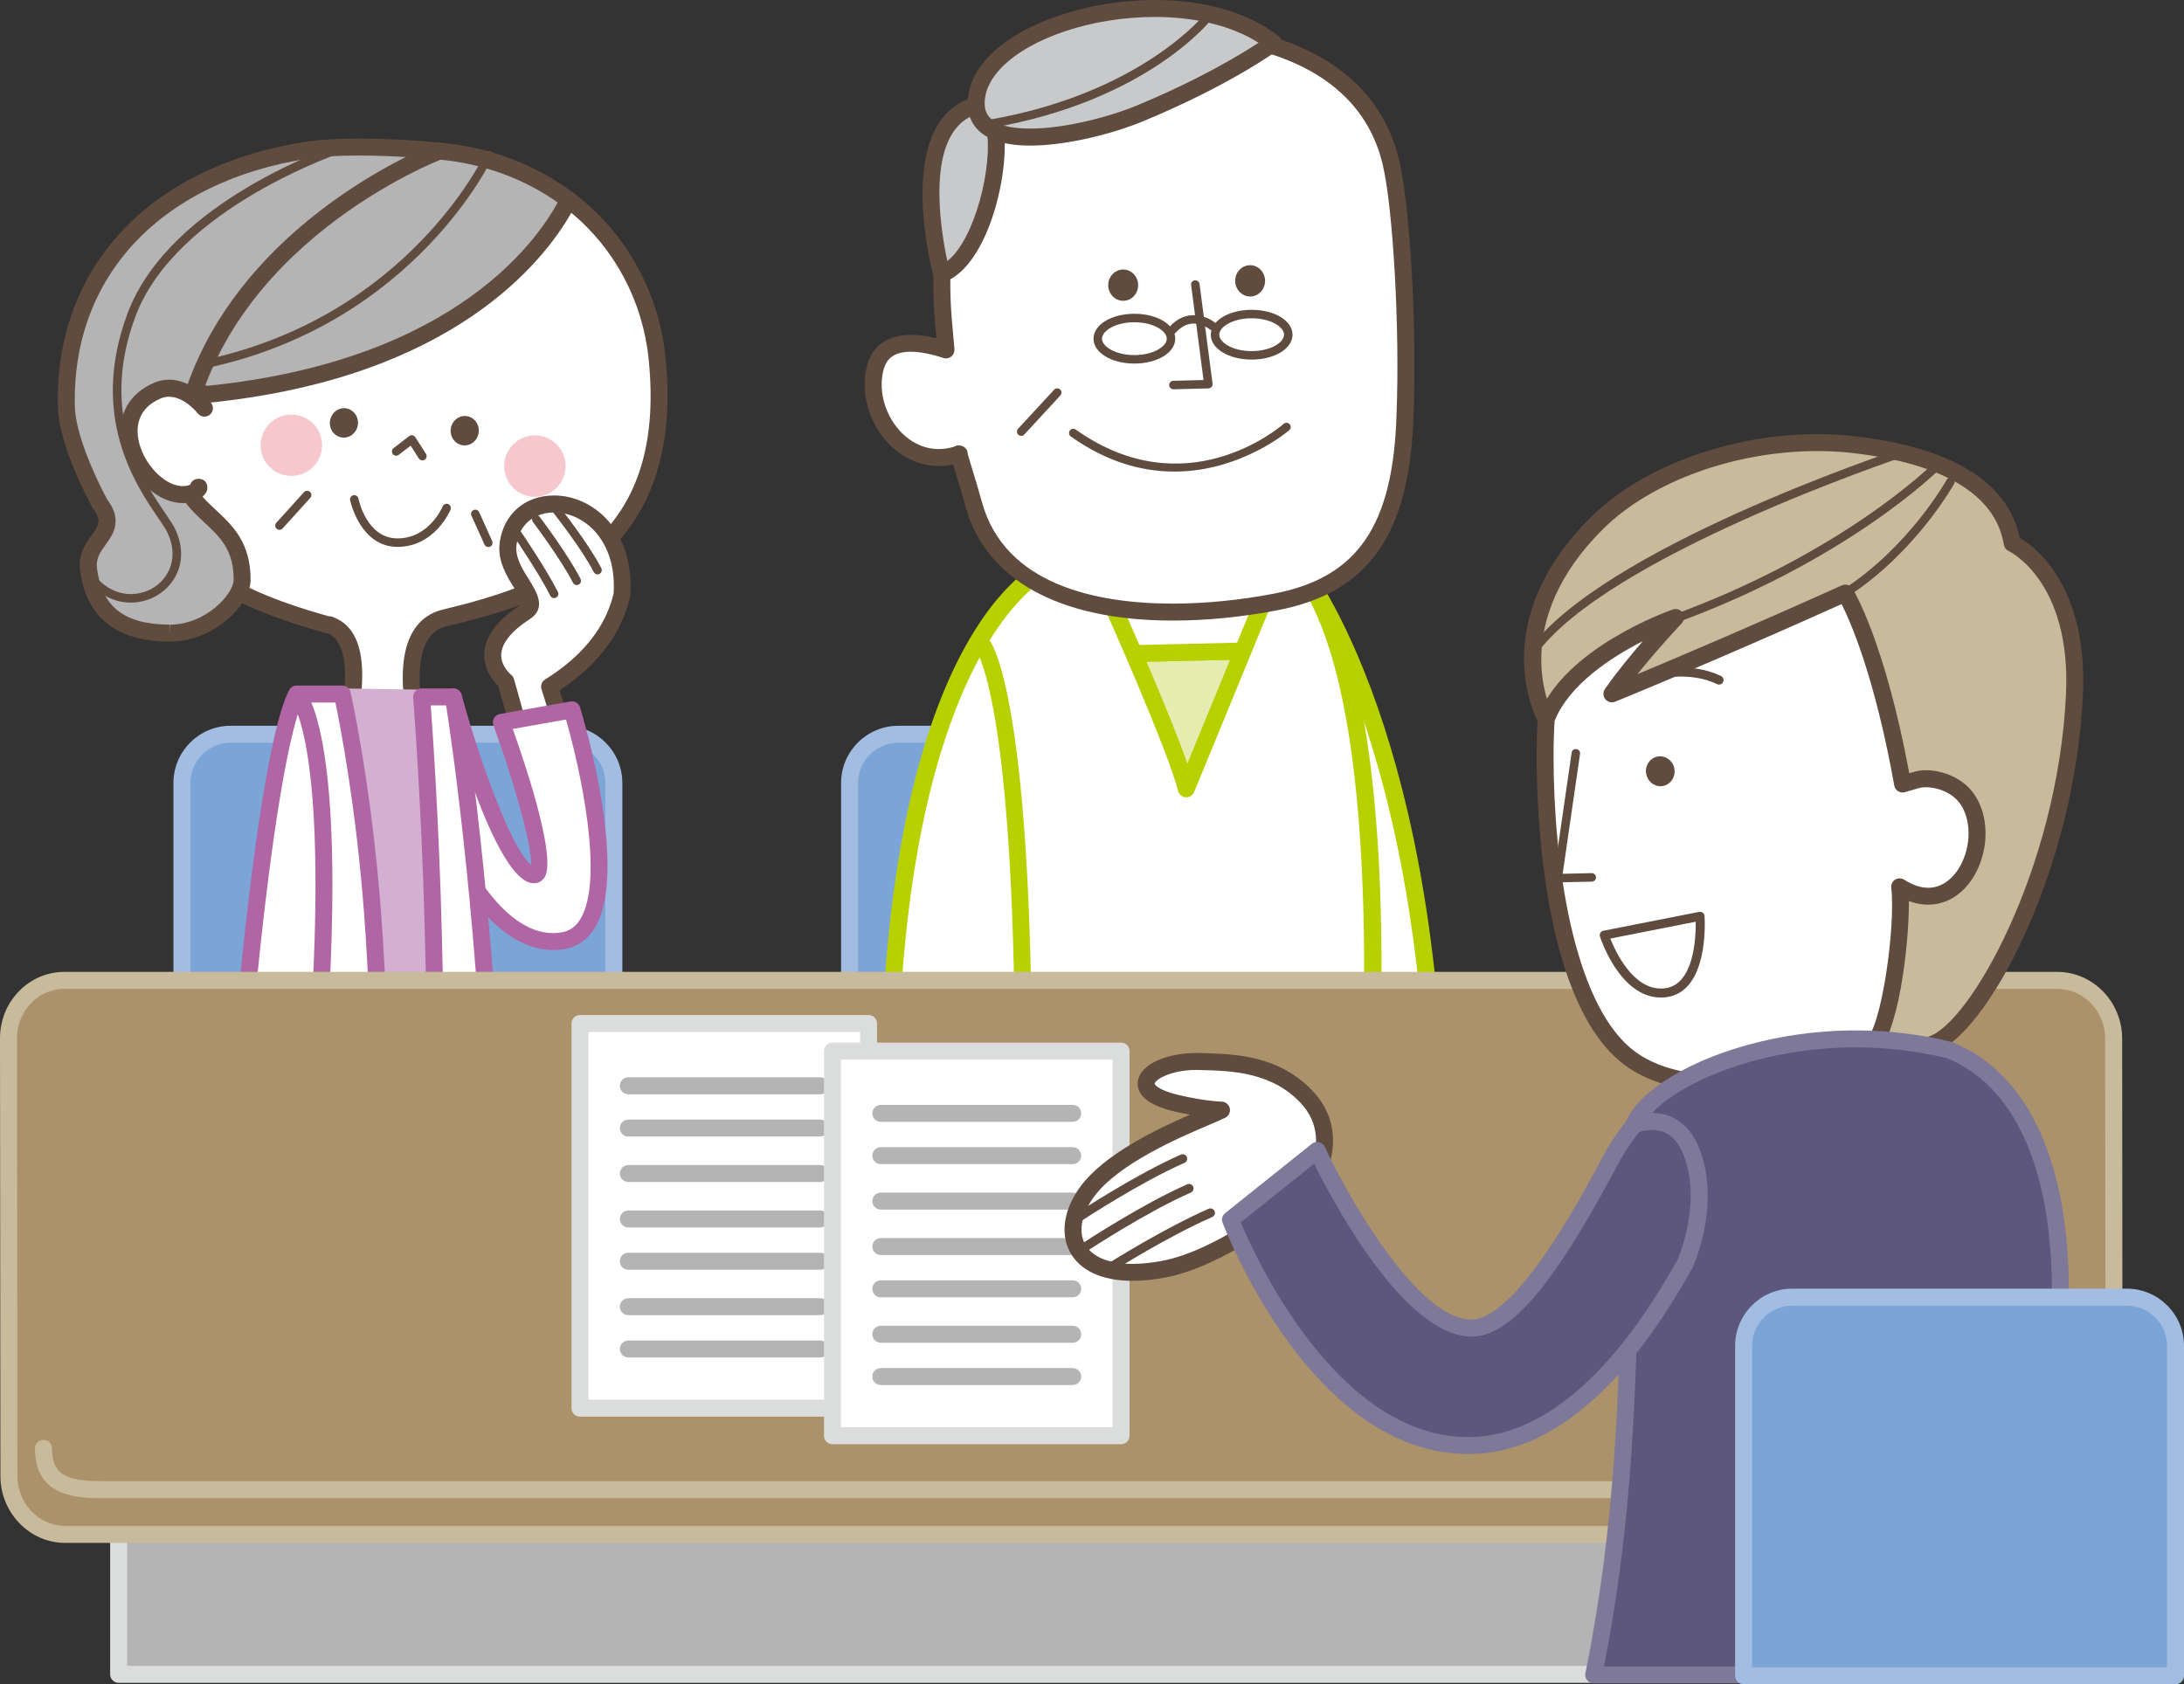 <?xml version="1.0" encoding="utf-8"?>
<!-- Generator: Adobe Illustrator 16.0.0, SVG Export Plug-In . SVG Version: 6.00 Build 0)  -->
<!DOCTYPE svg PUBLIC "-//W3C//DTD SVG 1.1//EN" "http://www.w3.org/Graphics/SVG/1.1/DTD/svg11.dtd">
<svg version="1.1" id="レイヤー_1" xmlns="http://www.w3.org/2000/svg" xmlns:xlink="http://www.w3.org/1999/xlink" x="0px"
	 y="0px" width="235.958px" height="182px" viewBox="0 0 235.958 182" style="enable-background:new 0 0 235.958 182;"
	 xml:space="preserve">
<rect x="0" y="0" width="235.958" height="182" fill="#333333" stroke="none"/>
<style type="text/css">
<![CDATA[
	.st0{fill:#7CA5D7;}
	.st1{fill:#AC926A;}
	.st2{fill:#7F7999;}
	.st3{fill:#E4ECAF;}
	.st4{fill:#B066A5;}
	.st5{fill:#B4B4B5;}
	.st6{fill:#B7D100;}
	.st7{fill:#F6C7CC;}
	.st8{fill:#5D577D;}
	.st9{fill:#C8BB9B;}
	.st10{fill:#C8C9CA;}
	.st11{fill:#604C3F;}
	.st12{fill:#FFFFFF;}
	.st13{fill:#D3B0D2;}
	.st14{fill:#A3BDE2;}
	.st15{fill:#DBDCDC;}
]]>
</style>
<g>
	<g>
		<g>
			<g>
				<g>
					<path class="st0" d="M66.318,112.157H19.655V84.61c0-2.909,2.355-5.269,5.269-5.269H61.05c2.91,0,5.269,2.359,5.269,5.269
						V112.157z"/>
					<path class="st14" d="M66.318,113.074H19.655c-0.507,0-0.918-0.41-0.918-0.917V84.61c0-3.411,2.773-6.185,6.187-6.185H61.05
						c3.413,0,6.187,2.773,6.187,6.185v27.547C67.236,112.664,66.825,113.074,66.318,113.074z M20.571,111.241h44.831V84.61
						c0-2.399-1.953-4.351-4.353-4.351H24.924c-2.399,0-4.353,1.951-4.353,4.351V111.241z"/>
				</g>
			</g>
		</g>
	</g>
	<g>
		<g>
			<g>
				<g>
					<g>
						<path class="st5" d="M47.462,16.324C24.403,19.514,15.44,36.04,20.646,43.199C31.94,48.68,61.897,29.67,61.435,21.603
							C57.699,18.795,52.983,16.809,47.462,16.324z"/>
						<path class="st11" d="M25.562,45.092c-0.001,0-0.001,0-0.003,0c-2.066,0-3.854-0.359-5.314-1.067
							c-0.136-0.065-0.255-0.165-0.341-0.286c-2.002-2.755-2.147-6.701-0.393-10.824c2.986-7.013,11.862-15.289,27.825-17.496
							c0.066-0.01,0.138-0.01,0.206-0.006c5.318,0.467,10.312,2.354,14.444,5.457c0.214,0.161,0.35,0.41,0.364,0.68
							c0.112,1.975-1.18,4.402-3.841,7.221C51.235,36.477,35.597,45.092,25.562,45.092z M21.255,42.473
							c1.174,0.52,2.62,0.785,4.305,0.785c0.002,0,0.002,0,0.003,0c9.427,0.002,24.736-8.465,31.615-15.748
							c2.031-2.148,3.196-4.062,3.332-5.451c-3.756-2.713-8.247-4.374-13.023-4.811c-15.14,2.123-23.504,9.851-26.284,16.385
							C19.745,37.05,19.769,40.256,21.255,42.473z"/>
					</g>
					<g>
						<path class="st12" d="M48.05,66.768c10.899-2.628,25.128-7.008,22.936-28.139c-0.625-5.996-3.616-12.577-9.551-17.026
							c-0.217,0.18-7.209,17.808-39.008,21.009c-2.805-0.664-5.865,4.248-6.045,8.771c-0.42,10.642,13.981,14.69,19.092,16.156
							c0.04-0.004,0.094-0.049,0.13-0.027c4.981,1.944,1.358,12.778,0.954,17.101l10.445,0.252
							C46.226,83.227,41.042,68.457,48.05,66.768z"/>
						<path class="st11" d="M47.003,85.783c-0.007,0-0.015,0-0.023,0L36.536,85.53c-0.254-0.007-0.494-0.118-0.665-0.31
							c-0.168-0.188-0.251-0.439-0.227-0.693c0.094-1.002,0.339-2.275,0.627-3.75c0.842-4.354,2.109-10.887-0.802-12.322
							c-0.083,0-0.168-0.013-0.249-0.035c-5.609-1.607-20.202-5.791-19.755-17.072c0.178-4.491,3.029-9.715,6.44-9.715
							c0.19,0,0.382,0.019,0.568,0.052c27.138-2.774,35.963-16.218,38.024-20.278c0.127-0.252,0.19-0.378,0.352-0.51
							c0.326-0.273,0.796-0.281,1.136-0.029c5.562,4.173,9.176,10.614,9.91,17.666C74.27,61.391,57.354,65.469,48.266,67.66
							c-1.038,0.249-1.776,0.858-2.257,1.868c-2.083,4.349,1.292,13.825,1.822,14.944c0.136,0.289,0.113,0.625-0.061,0.892
							C47.602,85.627,47.312,85.783,47.003,85.783z M37.596,83.721l8.05,0.195c-1.153-3.227-3.336-10.911-1.293-15.18
							c0.724-1.516,1.898-2.479,3.481-2.861c11.828-2.852,24.276-7.533,22.238-27.151c-0.645-6.187-3.669-11.86-8.35-15.728
							c-2.952,5.191-12.737,17.863-39.204,20.526c-0.102,0.013-0.202,0.002-0.304-0.02c-1.873-0.435-4.745,3.59-4.915,7.915
							c-0.387,9.778,13.011,13.686,18.205,15.174c0.175-0.008,0.394,0.03,0.555,0.124c4.469,1.733,3.048,9.062,2.011,14.409
							C37.885,82.092,37.714,82.97,37.596,83.721z"/>
					</g>
				</g>
				<g>
					<g>
						<path class="st11" d="M38.217,45.791c-0.051,0.623-0.57,1.084-1.149,1.037c-0.593-0.053-1.025-0.597-0.971-1.225
							c0.057-0.617,0.57-1.087,1.16-1.034C37.843,44.617,38.271,45.17,38.217,45.791z"/>
						<path class="st11" d="M37.152,47.289c-0.014,0-0.109-0.004-0.122-0.006c-0.416-0.035-0.789-0.238-1.05-0.566
							c-0.256-0.323-0.378-0.732-0.339-1.153c0.072-0.817,0.743-1.456,1.525-1.456c0.014,0,0.116,0.003,0.129,0.005
							c0.388,0.032,0.746,0.219,1.006,0.524c0.273,0.326,0.41,0.761,0.373,1.195C38.605,46.647,37.937,47.289,37.152,47.289z
							 M37.213,45.025c-0.36,0-0.629,0.271-0.659,0.619c-0.016,0.186,0.034,0.363,0.145,0.502c0.104,0.131,0.249,0.21,0.408,0.225
							l0.046,0.461v-0.46c0.311,0,0.579-0.272,0.609-0.618c0.016-0.191-0.043-0.385-0.161-0.523
							c-0.101-0.121-0.236-0.193-0.383-0.205C37.216,45.025,37.214,45.025,37.213,45.025z"/>
					</g>
					<g>
						<path class="st11" d="M51.271,46.635c-0.057,0.619-0.574,1.079-1.162,1.035c-0.586-0.055-1.017-0.604-0.96-1.222
							c0.053-0.624,0.571-1.089,1.16-1.04C50.896,45.463,51.32,46.008,51.271,46.635z"/>
						<path class="st11" d="M50.185,48.133c-0.013,0-0.099-0.004-0.111-0.006c-0.844-0.079-1.46-0.851-1.383-1.721
							c0.071-0.818,0.744-1.459,1.531-1.459c0.014,0,0.113,0.004,0.125,0.006c0.832,0.074,1.45,0.846,1.381,1.717
							C51.651,47.506,50.989,48.133,50.185,48.133z M50.264,45.865c-0.36,0-0.628,0.271-0.658,0.622
							c-0.035,0.37,0.21,0.695,0.546,0.728l0.033,0.459v-0.457c0.321,0,0.599-0.274,0.629-0.622
							c0.029-0.376-0.209-0.699-0.546-0.729C50.266,45.865,50.264,45.865,50.264,45.865z"/>
					</g>
				</g>
				<path class="st11" d="M45.636,49.752c-0.149,0-0.3-0.074-0.386-0.213l-0.883-1.38l-1.284,0.989
					c-0.196,0.156-0.485,0.119-0.643-0.084c-0.153-0.201-0.116-0.486,0.085-0.645l1.677-1.292c0.103-0.079,0.233-0.112,0.358-0.089
					c0.128,0.023,0.238,0.098,0.31,0.205l1.152,1.801c0.137,0.215,0.073,0.496-0.139,0.637
					C45.806,49.729,45.719,49.752,45.636,49.752z"/>
				<path class="st7" d="M61.096,50.656c-0.157,1.821-1.771,3.174-3.591,3.018c-1.829-0.163-3.184-1.773-3.02-3.603
					c0.161-1.827,1.77-3.171,3.593-3.015C59.904,47.219,61.26,48.83,61.096,50.656z"/>
				<path class="st7" d="M34.785,48.402c-0.17,1.82-1.774,3.177-3.597,3.014c-1.829-0.16-3.177-1.762-3.023-3.592
					c0.168-1.822,1.774-3.175,3.601-3.013C33.599,44.967,34.942,46.577,34.785,48.402z"/>
				<g>
					<path class="st5" d="M19.601,47.879c3.522-22.475,27.861-31.555,27.861-31.555s-9.022-0.908-14.261-0.102
						C15.942,18.889,6.819,30.109,7.172,43.955c0.104,4.105,3.583,10.419,3.583,10.419c2.489,3.309-1.617,3.849-1.187,7.169
						c0.566,4.367,3.162,6.84,8.741,6.873c4.283,0.025,7.831-3.617,7.847-5.719C26.222,54.971,18.299,56.207,19.601,47.879z"/>
					<path class="st11" d="M18.354,69.332C18.353,69.332,18.354,69.332,18.354,69.332c-0.001,0-0.047,0-0.049,0
						c-5.744-0.033-8.989-2.615-9.647-7.672c-0.231-1.795,0.592-2.934,1.255-3.849c0.767-1.064,1.116-1.548,0.109-2.885
						c-0.215-0.374-3.656-6.671-3.768-10.948C5.871,28.912,16.142,17.93,33.062,15.316c1.485-0.229,3.394-0.346,5.671-0.346
						c4.398,0,8.779,0.438,8.821,0.443c0.424,0.041,0.763,0.371,0.819,0.793c0.053,0.424-0.19,0.828-0.59,0.978
						c-0.238,0.089-23.88,9.167-27.277,30.835c-0.607,3.895,0.975,5.371,2.812,7.082c1.776,1.654,3.789,3.531,3.755,7.603
						C27.053,65.32,23.137,69.332,18.354,69.332z M38.732,16.805c-2.184,0-3.999,0.109-5.392,0.325
						C17.407,19.59,7.73,29.859,8.089,43.93c0.099,3.832,3.436,9.941,3.471,10.003c1.748,2.31,0.645,3.837-0.164,4.95
						c-0.566,0.788-1.058,1.468-0.918,2.541c0.542,4.172,2.959,6.046,7.838,6.074l0.038,0.918v-0.918
						c3.957,0,6.874-3.375,6.885-4.809c0.03-3.264-1.455-4.646-3.173-6.246c-1.938-1.807-4.13-3.852-3.371-8.706
						c2.769-17.667,18.252-27.304,25.141-30.77C42.345,16.881,40.541,16.805,38.732,16.805z"/>
				</g>
			</g>
		</g>
		<path class="st11" d="M14.12,65.117c-1.641,0-3.392-0.73-4.759-2.58c-0.149-0.205-0.107-0.492,0.098-0.643
			c0.204-0.148,0.492-0.106,0.641,0.096c1.908,2.593,4.685,2.61,6.453,1.531c1.715-1.045,2.841-3.322,1.494-6.056
			c-0.175-0.352-0.513-0.848-0.941-1.475c-2.43-3.565-7.484-10.981-3.333-22.11C18.329,21.67,36.27,15.711,37.03,15.463
			c0.242-0.079,0.498,0.055,0.576,0.295c0.079,0.24-0.052,0.5-0.293,0.576c-0.183,0.062-18.279,6.074-22.682,17.866
			c-3.986,10.686,0.889,17.836,3.231,21.274c0.448,0.656,0.803,1.176,1.005,1.587c1.606,3.251,0.234,5.981-1.839,7.244
			C16.198,64.812,15.183,65.117,14.12,65.117z"/>
		<path class="st11" d="M22.182,39.792c-0.214,0-0.402-0.147-0.448-0.364c-0.053-0.247,0.105-0.49,0.353-0.541
			c22.067-4.686,30.245-22.139,30.327-22.314c0.105-0.229,0.383-0.332,0.606-0.229c0.231,0.106,0.334,0.377,0.229,0.607
			c-0.083,0.181-8.437,18.047-30.971,22.83C22.243,39.788,22.212,39.792,22.182,39.792z"/>
		<path class="st11" d="M30.194,57.252c-0.109,0-0.221-0.039-0.308-0.118c-0.188-0.169-0.203-0.459-0.033-0.647l2.992-3.305
			c0.174-0.187,0.461-0.201,0.648-0.033c0.188,0.172,0.203,0.461,0.033,0.65l-2.992,3.303
			C30.443,57.203,30.319,57.252,30.194,57.252z"/>
		<path class="st11" d="M52.761,59.113c-0.175,0-0.343-0.102-0.419-0.271l-1.408-3.12c-0.106-0.229-0.002-0.501,0.229-0.605
			c0.229-0.107,0.501-0.002,0.605,0.229l1.408,3.12c0.106,0.229,0.002,0.502-0.229,0.605C52.888,59.101,52.822,59.113,52.761,59.113
			z"/>
		<path class="st12" d="M22.086,44.109c0,0-2.369-3.109-5.169-1.859c-5.816,2.592-1.994,10.328,2.135,11.123
			c2,0.385,2.722-0.885,2.369-0.719L22.086,44.109z"/>
		<path class="st11" d="M19.773,54.361c-0.28,0-0.577-0.026-0.896-0.088c-2.776-0.535-5.434-3.708-5.804-6.932
			c-0.306-2.648,0.96-4.812,3.471-5.932c3.406-1.518,6.157,1.992,6.271,2.143c0.306,0.402,0.229,0.975-0.171,1.283
			c-0.404,0.304-0.975,0.231-1.285-0.17c-0.02-0.023-1.973-2.524-4.068-1.578c-2.249,1.002-2.544,2.753-2.396,4.043
			c0.278,2.412,2.341,4.959,4.329,5.342c0.704,0.136,1.117,0.002,1.326-0.105c0.075-0.232,0.243-0.43,0.479-0.541
			c0.365-0.173,0.864-0.096,1.139,0.194c0.271,0.292,0.307,0.825,0.116,1.175C21.994,53.717,21.124,54.361,19.773,54.361z"/>
		<g>
			<g>
				<path class="st12" d="M54.9,58.725c-0.485,3.416,3.932,6.049,1.864,7.387c-6.42,4.143-2.122,7.516-2.122,7.516
					s2.297,7.773,3.116,12.854c1.398-0.465,3.134-0.494,4.735-0.992c-1.112-5.146-3.118-11.29-3.118-11.29
					c6.022-3.743,7.278-7.854,7.797-9.786C67.979,53.287,55.905,51.631,54.9,58.725z"/>
				<path class="st11" d="M57.759,87.398c-0.166,0-0.33-0.046-0.475-0.133c-0.231-0.139-0.389-0.373-0.429-0.639
					c-0.721-4.462-2.624-11.133-3.021-12.494c-0.501-0.48-1.595-1.744-1.513-3.521c0.086-1.863,1.416-3.637,3.945-5.27
					c0.2-0.354-0.35-1.229-0.678-1.752c-0.837-1.336-1.88-2.996-1.596-4.994c0.435-3.07,2.74-5.055,5.872-5.055
					c2.1,0,4.172,0.936,5.689,2.566c1.329,1.428,2.846,4.039,2.535,8.369c-0.477,1.831-1.643,6.166-7.626,10.113
					c0.553,1.748,2.032,6.568,2.926,10.705c0.101,0.465-0.17,0.928-0.623,1.068c-0.865,0.271-1.734,0.408-2.574,0.541
					c-0.78,0.121-1.517,0.238-2.144,0.446C57.953,87.383,57.856,87.398,57.759,87.398z M59.865,55.375
					c-1.723,0-3.693,0.913-4.058,3.479c-0.188,1.334,0.62,2.623,1.335,3.762c0.817,1.306,1.938,3.09,0.12,4.267
					c-1.978,1.278-3.053,2.595-3.109,3.815c-0.06,1.296,1.044,2.199,1.055,2.209c0.151,0.118,0.259,0.279,0.313,0.461
					c0.089,0.3,2.049,6.956,2.971,11.973c0.468-0.1,0.946-0.176,1.414-0.25c0.498-0.077,1.004-0.156,1.5-0.266
					c-1.115-4.851-2.883-10.283-2.902-10.342c-0.131-0.4,0.028-0.838,0.389-1.062c5.896-3.666,6.984-7.719,7.396-9.246
					c0.236-3.5-0.996-5.656-2.075-6.818C63.04,56.098,61.456,55.375,59.865,55.375z"/>
			</g>
			<path class="st11" d="M59.867,64.631c-0.168,0-0.328-0.09-0.41-0.251c-1.283-2.53-3.908-6.372-3.934-6.409
				c-0.143-0.21-0.09-0.494,0.118-0.638c0.214-0.143,0.497-0.09,0.638,0.118c0.109,0.159,2.684,3.929,3.996,6.514
				c0.114,0.227,0.024,0.502-0.202,0.616C60.009,64.615,59.936,64.631,59.867,64.631z"/>
			<path class="st11" d="M62.311,63.222c-0.166,0-0.326-0.092-0.407-0.251c-1.277-2.518-4.302-6.535-4.333-6.576
				c-0.152-0.202-0.113-0.49,0.09-0.641c0.199-0.152,0.489-0.115,0.641,0.09c0.127,0.166,3.105,4.122,4.42,6.712
				c0.114,0.225,0.024,0.501-0.201,0.616C62.452,63.205,62.382,63.222,62.311,63.222z"/>
			<path class="st11" d="M64.557,62.07c-0.166,0-0.326-0.092-0.408-0.25c-1.281-2.517-4.312-6.341-4.34-6.38
				c-0.157-0.2-0.125-0.487,0.074-0.643c0.198-0.161,0.487-0.126,0.643,0.072c0.127,0.159,3.116,3.936,4.44,6.532
				c0.113,0.227,0.025,0.502-0.201,0.617C64.698,62.055,64.627,62.07,64.557,62.07z"/>
		</g>
		<g>
			<path class="st12" d="M48.982,75.311c0,0,5.086,18.432,8.556,19.203c2.808,0.623-3.363-16.457-3.363-16.457l7.62-1.352
				c0,0,7.218,23.549-0.968,24.95c-6.567,1.125-11.274-8.638-11.274-8.638L48.982,75.311z"/>
			<path class="st4" d="M59.771,102.662c-6.512,0-10.863-8.869-11.045-9.246c-0.056-0.115-0.085-0.24-0.091-0.367l-0.571-17.708
				c-0.015-0.466,0.321-0.867,0.778-0.937c0.463-0.074,0.898,0.215,1.024,0.662c2.225,8.064,5.599,16.945,7.505,18.368
				c0.138-1.999-1.893-9.069-4.061-15.067c-0.092-0.254-0.065-0.537,0.07-0.77c0.135-0.235,0.367-0.398,0.634-0.443l7.621-1.352
				c0.464-0.084,0.9,0.191,1.036,0.635c0.221,0.721,5.362,17.711,1.585,23.846c-0.782,1.271-1.884,2.038-3.274,2.276
				C60.571,102.63,60.169,102.662,59.771,102.662z M50.462,92.785c0.641,1.234,4.784,8.912,10.212,7.967
				c0.858-0.146,1.521-0.615,2.021-1.431c2.639-4.281-0.038-16.348-1.546-21.57l-5.746,1.019c1.728,4.884,4.739,14.182,3.402,16.085
				c-0.267,0.383-0.667,0.591-1.126,0.591c-0.065,0-0.275-0.022-0.341-0.037c-2.518-0.561-5.302-7.431-7.216-13.188L50.462,92.785z"
				/>
		</g>
		<g>
			<path class="st13" d="M51.474,107.346c-1.402-16.835-4.208-31.879-4.208-31.879l-15.2-0.233
				c3.041,8.729,2.338,41.681-1.338,54.749h20.746C51.474,129.982,52.092,114.753,51.474,107.346z"/>
			<path class="st13" d="M51.474,130.899H30.728c-0.286,0-0.557-0.134-0.731-0.364c-0.173-0.229-0.228-0.523-0.151-0.801
				c3.549-12.615,4.371-45.541,1.355-54.199c-0.099-0.283-0.053-0.596,0.122-0.839s0.448-0.374,0.758-0.38l15.2,0.233
				c0.435,0.007,0.807,0.319,0.886,0.749c0.028,0.149,2.832,15.281,4.222,31.971c0.616,7.379,0.028,22.125,0.004,22.75
				C52.37,130.512,51.966,130.899,51.474,130.899z M31.919,129.066h18.672c0.118-3.348,0.49-15.396-0.03-21.645
				c-1.209-14.51-3.49-27.83-4.062-31.052l-13.196-0.2C35.945,86.389,35.201,115.817,31.919,129.066z"/>
		</g>
		<g>
			<path class="st12" d="M40.874,129.982c0,0,0.622-14.842-0.625-31.363c-1.045-13.854-3.273-23.621-3.273-23.621h-4.91
				c0,0,0.15,20.851-0.856,33.752c-0.936,12.002-2.457,19.68-2.649,21.232H40.874z"/>
			<path class="st4" d="M40.874,130.899H28.56c-0.264,0-0.515-0.112-0.688-0.31s-0.255-0.46-0.221-0.72
				c0.038-0.314,0.129-0.866,0.257-1.651c0.532-3.225,1.639-9.938,2.39-19.541c0.99-12.713,0.854-33.465,0.853-33.672
				c-0.002-0.246,0.094-0.479,0.267-0.654c0.171-0.173,0.406-0.27,0.649-0.27h4.91c0.43,0,0.8,0.295,0.896,0.713
				c0.022,0.1,2.255,9.992,3.293,23.755c1.235,16.387,0.632,31.322,0.627,31.47C41.77,130.513,41.363,130.899,40.874,130.899z
				 M29.627,129.066h10.359c0.107-3.425,0.406-16.369-0.653-30.379c-0.869-11.525-2.576-20.285-3.097-22.771h-3.251
				C33,80.103,33.003,97.57,32.122,108.82c-0.754,9.682-1.87,16.447-2.404,19.697C29.686,128.717,29.655,128.899,29.627,129.066z"/>
		</g>
		<g>
			<path class="st12" d="M47.421,129.982c0,0-0.311-17.961-0.623-29.807c-0.365-13.887-1.248-24.865-1.248-24.865h3.433
				c0,0,3.739,22.173,4.675,54.672H47.421z"/>
			<path class="st4" d="M53.692,130.899c-0.009,0-0.022,0-0.035,0h-6.236c-0.499,0-0.907-0.401-0.916-0.9
				c-0.004-0.179-0.316-18.095-0.623-29.8c-0.36-13.703-1.236-24.707-1.245-24.816c-0.021-0.254,0.065-0.506,0.24-0.693
				c0.173-0.189,0.417-0.295,0.673-0.295h3.433c0.446,0,0.828,0.321,0.903,0.764c0.037,0.221,3.743,22.489,4.681,54.543
				c0.03,0.088,0.045,0.184,0.045,0.281C54.611,130.49,54.199,130.899,53.692,130.899z M48.321,129.066h4.392
				c-0.867-28.25-3.868-48.711-4.515-52.84h-1.66c0.223,3.011,0.878,12.545,1.177,23.927
				C47.984,110.358,48.255,125.274,48.321,129.066z"/>
		</g>
		<g>
			<path class="st12" d="M24.819,130.029h7.93c5.399-49.418-0.684-55.031-0.684-55.031S28.326,79.91,24.819,130.029z"/>
			<path class="st4" d="M32.749,130.947h-7.93c-0.254,0-0.498-0.105-0.669-0.293c-0.175-0.186-0.265-0.435-0.245-0.689
				c3.427-48.979,7.03-54.996,7.432-55.521c0.155-0.206,0.392-0.335,0.647-0.357c0.256-0.013,0.512,0.064,0.703,0.24
				c0.656,0.605,6.27,7.324,0.975,55.804C33.61,130.594,33.217,130.947,32.749,130.947z M25.803,129.113h6.125
				c3.889-36.099,1.595-48.189,0.246-51.935C30.999,80.988,28.356,93.084,25.803,129.113z"/>
		</g>
		<path class="st11" d="M42.951,59.094c-4.07,0-5.115-4.995-5.126-5.045c-0.05-0.246,0.111-0.488,0.36-0.54
			c0.254-0.044,0.489,0.113,0.538,0.36c0.037,0.176,0.911,4.309,4.228,4.309c3.383,0,4.819-3.32,4.878-3.461
			c0.097-0.233,0.369-0.341,0.601-0.246c0.232,0.1,0.344,0.365,0.245,0.601C48.607,55.234,46.951,59.094,42.951,59.094z"/>
	</g>
	<g>
		<g>
			<path class="st0" d="M138.453,112.157H91.788V84.61c0-2.909,2.358-5.269,5.271-5.269h36.128c2.906,0,5.266,2.359,5.266,5.269
				V112.157z"/>
			<path class="st14" d="M138.453,113.074H91.788c-0.507,0-0.917-0.41-0.917-0.917V84.61c0-3.411,2.774-6.185,6.188-6.185h36.128
				c3.408,0,6.184,2.773,6.184,6.185v27.547C139.371,112.664,138.96,113.074,138.453,113.074z M92.706,111.241h44.831V84.61
				c0-2.399-1.953-4.351-4.35-4.351H97.059c-2.401,0-4.353,1.951-4.353,4.351V111.241z"/>
		</g>
	</g>
	<g>
		<g>
			<path class="st12" d="M155.208,126.6c0-47.009-14.922-65.535-14.922-65.535l-2.92,65.535H155.208z"/>
			<path class="st6" d="M155.208,127.517h-17.842c-0.25,0-0.488-0.103-0.664-0.282c-0.172-0.182-0.264-0.426-0.252-0.677
				l2.92-65.536c0.016-0.381,0.268-0.709,0.631-0.83c0.361-0.116,0.762,0,1,0.297c0.617,0.766,15.123,19.318,15.123,66.111
				C156.125,127.107,155.716,127.517,155.208,127.517z M138.324,125.682h15.965c-0.152-36.588-9.49-55.638-13.211-61.784
				L138.324,125.682z"/>
		</g>
		<g>
			<g>
				<path class="st3" d="M128.167,85.238c-0.709-2.76-3.256-8.965-5.688-14.615l11.811-0.273L128.167,85.238z"/>
				<path class="st6" d="M128.167,86.156c-0.02,0-0.039,0-0.062-0.001c-0.395-0.026-0.727-0.306-0.824-0.688
					c-0.576-2.235-2.525-7.242-5.643-14.482c-0.121-0.278-0.094-0.6,0.07-0.857c0.164-0.256,0.445-0.413,0.75-0.42l11.811-0.273
					c0.33-0.004,0.602,0.143,0.775,0.396c0.176,0.256,0.211,0.583,0.094,0.869l-6.121,14.889
					C128.875,85.935,128.537,86.156,128.167,86.156z M123.857,71.508c2.061,4.82,3.539,8.516,4.426,11.042l4.627-11.251
					L123.857,71.508z"/>
			</g>
			<g>
				<path class="st12" d="M137.507,62.52l-3.217,7.83l-11.811,0.273c-1.537-3.564-3.02-6.909-3.971-9.022L137.507,62.52z"/>
				<path class="st6" d="M122.48,71.541c-0.365,0-0.695-0.217-0.842-0.555c-1.535-3.559-3.016-6.898-3.966-9.01
					c-0.131-0.289-0.103-0.629,0.077-0.892c0.181-0.263,0.447-0.444,0.804-0.399l18.998,0.918c0.297,0.015,0.57,0.172,0.73,0.423
					c0.158,0.253,0.186,0.567,0.074,0.842l-3.217,7.831c-0.139,0.337-0.463,0.558-0.828,0.566l-11.807,0.275
					C122.494,71.541,122.486,71.541,122.48,71.541z M119.957,62.59c0.859,1.922,1.969,4.434,3.119,7.103l10.594-0.245l2.496-6.076
					L119.957,62.59z"/>
			</g>
		</g>
		<g>
			<path class="st12" d="M147.298,128.509c0,0,4.666-49.606-6.031-65.806l-3.76-0.184l-9.34,22.719
				c-1.156-4.5-7.203-18.168-9.659-23.638l-5.588-0.114c0,0-18.694,8.012-16.749,67.168L147.298,128.509z"/>
			<path class="st6" d="M96.172,129.572c-0.494,0-0.902-0.395-0.918-0.889c-1.942-59.101,16.519-67.702,17.305-68.041
				c0.12-0.051,0.267-0.066,0.38-0.073l5.588,0.115c0.354,0.007,0.673,0.217,0.817,0.54c2.168,4.825,6.893,15.496,8.938,21.326
				l8.377-20.379c0.148-0.357,0.443-0.611,0.893-0.568l3.762,0.185c0.293,0.015,0.559,0.165,0.721,0.409
				c10.75,16.281,6.371,64.359,6.182,66.398c-0.047,0.47-0.441,0.828-0.914,0.83l-51.126,0.146H96.172z M113.131,62.409
				c-1.729,0.962-17.667,11.37-16.071,65.326l49.397-0.142c0.537-6.482,3.639-49.025-5.705-63.998l-2.643-0.129l-9.092,22.121
				c-0.152,0.366-0.533,0.594-0.912,0.567c-0.395-0.026-0.727-0.306-0.824-0.688c-1.129-4.39-7.176-18.059-9.373-22.962
				L113.131,62.409z"/>
		</g>
		<g>
			<path class="st12" d="M134.794,4.234c-6.352-1.372-18.368-1.068-24.791,2.912c-5.83,3.613-7.934,11.209-8.216,21.285
				c-0.111,3.99,0.05,5.293,0.415,9.377c-2.952-0.971-6.803-1.49-7.661,2.021c-1.259,5.08,3.392,11.25,9.093,9.219
				c-0.221-0.371,0.86,2.841,1.556,5.4c3.445,12.635,20.917,12.852,32.633,10.598c9.727-1.871,13.619-8.021,13.975-20.303
				c0.369-9.133-0.359-22.301-1.529-27.223C148.273,9.172,141.271,5.635,134.794,4.234z"/>
			<path class="st11" d="M126.718,67.059L126.718,67.059c-12.278,0-20.239-4.392-22.413-12.367
				c-0.328-1.209-0.743-2.562-1.064-3.611c-0.109-0.359-0.197-0.65-0.27-0.887c-2.796,0.607-5.659-0.509-7.554-2.928
				c-1.716-2.191-2.395-5.125-1.768-7.656c0.723-2.946,3.413-4.082,7.52-3.056c-0.284-3.14-0.398-4.573-0.3-8.146
				c0.326-11.583,3.075-18.585,8.651-22.038c5.518-3.422,13.912-3.791,17.265-3.791c3.018,0,5.93,0.27,8.203,0.761
				c6.172,1.333,13.99,4.839,16.17,13.97c1.191,5.008,1.934,18.102,1.557,27.473C152.341,57.7,147.939,64.033,138,65.947
				C134.216,66.676,130.318,67.059,126.718,67.059z M104.553,49.075c0.073,0.274,0.24,0.806,0.441,1.468
				c0.327,1.064,0.747,2.439,1.081,3.667c2.482,9.104,12.598,11.014,20.643,11.014c3.484,0,7.266-0.372,10.934-1.079
				c9.049-1.74,12.881-7.369,13.229-19.427c0.367-9.084-0.363-22.192-1.504-26.981c-1.959-8.203-9.117-11.384-14.775-12.605
				c-2.148-0.463-4.924-0.719-7.814-0.719c-6.656,0-12.749,1.312-16.299,3.514c-5.004,3.101-7.478,9.625-7.782,20.533
				c-0.102,3.598,0.022,4.971,0.324,8.291l0.087,0.979c0.026,0.307-0.103,0.608-0.345,0.799c-0.238,0.194-0.564,0.253-0.854,0.152
				c-1.359-0.447-2.546-0.673-3.527-0.673c-2.202,0-2.744,1.163-2.958,2.041c-0.494,1.997,0.054,4.329,1.429,6.086
				c1.595,2.04,3.905,2.856,6.229,2.132c0.415-0.287,1.071-0.124,1.334,0.315C104.513,48.73,104.557,48.902,104.553,49.075z"/>
		</g>
		<path class="st11" d="M126.775,42.066c-0.246,0-0.451-0.198-0.459-0.447c-0.006-0.254,0.195-0.465,0.447-0.471l3.266-0.084
			l-1.342-10.26c-0.031-0.25,0.145-0.482,0.396-0.514c0.244-0.025,0.48,0.143,0.514,0.396l1.408,10.765
			c0.016,0.129-0.023,0.258-0.105,0.355c-0.086,0.101-0.209,0.158-0.338,0.162l-3.775,0.098
			C126.783,42.066,126.779,42.066,126.775,42.066z"/>
		<g>
			<path class="st11" d="M122.509,30.811c0,0.683-0.514,1.234-1.15,1.234c-0.645,0.004-1.168-0.545-1.168-1.229
				c-0.006-0.676,0.516-1.232,1.156-1.233C121.986,29.583,122.505,30.133,122.509,30.811z"/>
			<path class="st11" d="M121.349,32.504c-0.891,0-1.617-0.756-1.617-1.688c-0.006-0.449,0.176-0.895,0.49-1.214
				c0.303-0.308,0.703-0.478,1.123-0.479c0.891,0,1.617,0.755,1.621,1.685c0,0.936-0.721,1.695-1.607,1.695H121.349z
				 M121.347,30.041c-0.172,0-0.342,0.073-0.473,0.205c-0.146,0.147-0.227,0.354-0.225,0.566c0,0.43,0.312,0.775,0.699,0.775v0.457
				l0.006-0.457c0.385,0,0.695-0.349,0.695-0.777C122.048,30.389,121.732,30.041,121.347,30.041z"/>
		</g>
		<g>
			<path class="st11" d="M136.22,30.348c0.002,0.674-0.514,1.232-1.154,1.234c-0.645,0.002-1.156-0.553-1.16-1.228
				c-0.002-0.685,0.51-1.235,1.154-1.237C135.697,29.115,136.216,29.664,136.22,30.348z"/>
			<path class="st11" d="M135.068,32.039c-0.002,0-0.004,0-0.006,0c-0.883,0-1.609-0.756-1.615-1.683
				c-0.002-0.468,0.174-0.905,0.494-1.228c0.301-0.303,0.697-0.469,1.117-0.471c0.891,0,1.615,0.756,1.621,1.688
				c0.002,0.455-0.178,0.902-0.494,1.221C135.884,31.871,135.488,32.037,135.068,32.039z M135.062,29.574
				c-0.176,0-0.344,0.072-0.471,0.201c-0.148,0.148-0.227,0.354-0.227,0.578c0.002,0.423,0.314,0.77,0.697,0.77v0.459l0.002-0.459
				c0.176,0,0.342-0.072,0.471-0.203c0.145-0.146,0.229-0.355,0.227-0.57C135.761,29.922,135.447,29.574,135.062,29.574z"/>
		</g>
		<g>
			<path class="st10" d="M101.733,29.611c0,0-4.054-15.084,3.085-18C110.072,9.459,107.412,27.505,101.733,29.611z"/>
			<path class="st11" d="M101.733,30.527c-0.145,0-0.288-0.033-0.42-0.102c-0.229-0.119-0.397-0.327-0.465-0.576
				c-0.175-0.65-4.176-15.902,3.622-19.088c0.398-0.164,0.787-0.246,1.156-0.246c0.822,0,2.275,0.41,2.769,3.162
				c0.82,4.576-1.542,15.012-6.343,16.793C101.949,30.508,101.841,30.527,101.733,30.527z M105.627,12.349
				c-0.129,0-0.284,0.037-0.461,0.109c-5.238,2.14-3.562,12.287-2.818,15.753c3.032-2.404,4.93-10.382,4.243-14.208
				C106.501,13.508,106.229,12.349,105.627,12.349z"/>
		</g>
		<g>
			<path class="st10" d="M137.578,4.633c0,0-5.029,3.732-14.434,7.626c-5.69,2.352-17.574,4.729-17.678-0.975
				C105.302,2.364,127.685-3.151,137.578,4.633z"/>
			<path class="st11" d="M111.302,15.732c-5.806,0-6.722-2.777-6.752-4.432c-0.035-1.856,0.784-3.693,2.369-5.303
				C110.439,2.408,117.619,0,124.783,0c5.408,0,10.154,1.39,13.363,3.912c0.225,0.176,0.354,0.447,0.35,0.733
				s-0.141,0.553-0.371,0.724c-0.211,0.155-5.229,3.844-14.631,7.736C120.332,14.412,115.336,15.732,111.302,15.732z M124.783,1.832
				c-6.703,0-13.356,2.189-16.557,5.449c-1.248,1.271-1.868,2.613-1.843,3.986c0.033,1.745,1.686,2.629,4.919,2.629
				c3.764,0,8.594-1.288,11.491-2.485c6.754-2.797,11.258-5.53,13.18-6.79C133.132,2.814,129.214,1.832,124.783,1.832z"/>
		</g>
		<path class="st11" d="M106.925,13.848c-0.221,0-0.415-0.157-0.452-0.379c-0.043-0.252,0.123-0.486,0.372-0.53
			c16.502-2.854,23.331-11.419,23.399-11.505c0.152-0.203,0.441-0.234,0.643-0.081c0.199,0.157,0.236,0.444,0.078,0.645
			c-0.281,0.362-7.115,8.931-23.962,11.844C106.976,13.846,106.949,13.848,106.925,13.848z"/>
		<path class="st11" d="M110.33,47.098c-0.111,0-0.223-0.039-0.311-0.121c-0.188-0.174-0.197-0.463-0.026-0.648l3.895-4.217
			c0.17-0.184,0.459-0.199,0.648-0.024c0.186,0.171,0.196,0.461,0.024,0.648l-3.893,4.216
			C110.577,47.047,110.454,47.098,110.33,47.098z"/>
		<path class="st11" d="M126.876,50.959c-3.377,0-7.205-0.965-11.184-3.792c-0.208-0.147-0.256-0.433-0.109-0.64
			c0.146-0.206,0.435-0.256,0.639-0.109c11.887,8.443,22.038-0.245,22.465-0.619c0.191-0.168,0.48-0.146,0.645,0.042
			c0.17,0.188,0.15,0.48-0.039,0.646C139.216,46.553,134.083,50.959,126.876,50.959z"/>
		<path class="st6" d="M110.445,129.125c-0.006,0-0.011,0-0.018,0c-0.505-0.009-0.908-0.428-0.899-0.934
			c0.938-50.165-3.829-57.531-4.034-57.82c-0.284-0.406-0.203-0.977,0.192-1.273c0.397-0.295,0.948-0.234,1.259,0.15
			c0.221,0.277,5.382,7.342,4.416,58.979C111.353,128.727,110.943,129.125,110.445,129.125z"/>
		<path class="st11" d="M126.664,36.119c-0.107,0-0.215-0.037-0.303-0.113c-0.189-0.166-0.209-0.457-0.043-0.647
			c1.824-2.078,4.037-1.228,4.955-0.485c0.195,0.158,0.225,0.445,0.066,0.643c-0.156,0.199-0.449,0.228-0.643,0.07
			c-0.203-0.162-2.029-1.527-3.688,0.378C126.917,36.064,126.791,36.119,126.664,36.119z"/>
		<path class="st11" d="M135.228,38.857c-2.477,0-4.416-1.183-4.416-2.69c0-1.51,1.939-2.69,4.416-2.69s4.416,1.181,4.416,2.69
			C139.644,37.675,137.705,38.857,135.228,38.857z M135.228,34.393c-2.062,0-3.5,0.936-3.5,1.774s1.438,1.772,3.5,1.772
			s3.5-0.934,3.5-1.772S137.291,34.393,135.228,34.393z"/>
		<path class="st11" d="M122.556,39.287c-2.477,0-4.413-1.182-4.413-2.689c0-1.51,1.936-2.692,4.413-2.692
			c2.479,0,4.418,1.183,4.418,2.692C126.974,38.105,125.035,39.287,122.556,39.287z M122.556,34.823
			c-2.061,0-3.497,0.935-3.497,1.774c0,0.837,1.436,1.773,3.497,1.773c2.064,0,3.502-0.937,3.502-1.773
			C126.058,35.758,124.621,34.823,122.556,34.823z"/>
	</g>
	<g>
		<rect x="12.818" y="161.912" class="st5" width="181.64" height="19.016"/>
		<path class="st15" d="M194.458,181.845H12.818c-0.507,0-0.918-0.409-0.918-0.917v-19.016c0-0.506,0.411-0.918,0.918-0.918h181.64
			c0.506,0,0.916,0.412,0.916,0.918v19.016C195.375,181.436,194.964,181.845,194.458,181.845z M13.735,180.012h179.807v-17.183
			H13.735V180.012z"/>
	</g>
	<g>
		<path class="st1" d="M228.363,112.221c-0.012-3.471-2.742-6.285-6.098-6.285H6.971c-3.356,0-6.064,2.814-6.054,6.285l0.047,47.301
			c0.011,3.47,2.74,6.286,6.097,6.286h215.292c3.357,0,6.064-2.816,6.051-6.286L228.363,112.221z"/>
		<path class="st9" d="M222.353,166.725H7.061c-3.854,0-7-3.232-7.015-7.199L0,112.223c-0.005-1.965,0.742-3.801,2.106-5.17
			c1.307-1.312,3.035-2.033,4.864-2.033h215.294c3.854,0,7,3.229,7.014,7.197l0.041,47.305c0.008,1.962-0.738,3.8-2.104,5.168
			C225.91,166.002,224.183,166.725,222.353,166.725z M6.971,106.854c-1.338,0-2.604,0.529-3.566,1.496
			c-1.017,1.02-1.575,2.394-1.569,3.867l0.046,47.303c0.009,2.96,2.332,5.371,5.18,5.371h215.292c1.338,0,2.604-0.531,3.562-1.493
			c1.02-1.024,1.578-2.397,1.572-3.872l-0.045-47.305c-0.008-2.959-2.33-5.367-5.178-5.367H6.971z"/>
	</g>
	<path class="st9" d="M213.427,161.895H11.385c-2.843,0-7.606,0-7.606-5.387c0-0.506,0.412-0.916,0.919-0.916
		c0.506,0,0.916,0.41,0.916,0.916c0,3.041,1.779,3.553,5.771,3.553h202.042c0.506,0,0.916,0.41,0.916,0.916
		C214.343,161.483,213.933,161.895,213.427,161.895z"/>
	<g>
		<g>
			<path class="st9" d="M166.863,77.364c-0.9-1.772-4.32-10.98,5.756-20.915c6.252-6.162,17.588-9.477,27.359-8.436
				c7.434,0.797,16.199,3.362,17.424,10.699c0,0,7.336,3.361,6.723,16.353c-0.871,18.55-10.285,36.364-15.588,37.853
				c-2.867,0.804-12.953,0.804-12.953,0.804L166.863,77.364z"/>
			<path class="st11" d="M195.583,114.639c-0.281,0-0.547-0.129-0.721-0.35l-28.721-36.356c-0.656-1.253-5.234-11.224,5.834-22.138
				c5.479-5.398,15.039-8.888,24.363-8.888c1.266,0,2.523,0.067,3.736,0.196c7.438,0.794,16.545,3.357,18.145,11.01
				c1.668,0.987,7.373,5.24,6.818,16.994c-0.895,19.094-10.477,37.072-16.256,38.693C205.83,114.629,196,114.639,195.583,114.639z
				 M196.339,48.742c-8.867,0-17.926,3.279-23.078,8.359c-10.311,10.168-5.779,19.457-5.582,19.848l28.348,35.853
				c1.961-0.011,9.879-0.101,12.262-0.767c4.457-1.25,14.033-18.129,14.92-37.012c0.576-12.232-6.121-15.446-6.189-15.479
				c-0.277-0.125-0.473-0.381-0.521-0.683c-1.146-6.864-9.67-9.194-16.617-9.937C198.734,48.805,197.541,48.742,196.339,48.742z"/>
		</g>
		<g>
			<g>
				<g>
					<path class="st12" d="M207.031,84.289c1.471-0.441,4.143,0.141,5.479,2.02c0.637,0.896,0.969,1.979,1.062,3.101
						c0.375,4.497-3.273,9.665-8.332,6.423c0.43,3.562-0.83,15.759-3.238,17.431c-4.875,3.387-19.74,6.421-26.477,0.649
						c-6.092-5.208-8.598-19.188-8.598-32.284c0-2.063,0.115-3.898,0.115-3.898c2.676-7.067,13.982-11.003,13.982-11.003
						s-4.287,4.52-6.877,8.252c0,0,11.004-4.471,25.217-10.889c0,0,3.508,5.631,6.191,20.631L207.031,84.289z"/>
					<path class="st11" d="M186.578,118.07c-4.979,0-9.006-1.197-11.648-3.461c-8.275-7.072-8.918-27.031-8.918-32.981
						c0-2.069,0.111-3.879,0.115-3.954c0.006-0.092,0.025-0.183,0.057-0.268c2.797-7.387,14.064-11.381,14.543-11.547
						c0.395-0.14,0.842,0.014,1.07,0.369c0.229,0.357,0.186,0.822-0.105,1.128c-0.033,0.034-2.502,2.646-4.789,5.493
						c4.25-1.773,12.465-5.251,22.086-9.596c0.418-0.184,0.912-0.039,1.158,0.351c0.143,0.231,3.475,5.698,6.129,19.95l0.498-0.145
						c0.391-0.119,0.834-0.179,1.316-0.179c1.551,0,3.83,0.667,5.168,2.546c0.691,0.977,1.117,2.205,1.227,3.557
						c0.201,2.402-0.613,4.922-2.133,6.57c-1.629,1.773-3.875,2.312-6.117,1.461c0.031,4.775-1.162,14.881-3.709,16.649
						C199.625,116.031,193.216,118.07,186.578,118.07z M167.949,77.928c-0.025,0.463-0.104,2.002-0.104,3.7
						c0,11.851,2.174,26.373,8.275,31.589c2.914,2.496,7.295,3.021,10.457,3.021c6.193,0,12.301-1.923,14.9-3.728
						c1.828-1.27,3.336-12.562,2.852-16.568c-0.041-0.352,0.123-0.696,0.422-0.887c0.303-0.187,0.686-0.186,0.982,0.005
						c0.902,0.578,1.773,0.871,2.592,0.871c1.248,0,2.143-0.689,2.676-1.268c1.164-1.267,1.814-3.297,1.656-5.18
						c-0.086-1.023-0.395-1.938-0.896-2.646c-1.088-1.528-3.361-1.998-4.467-1.672l-1.48,0.435c-0.248,0.076-0.521,0.039-0.74-0.099
						c-0.223-0.138-0.375-0.361-0.42-0.618c-2.098-11.729-4.723-17.691-5.689-19.606c-13.693,6.167-24.361,10.508-24.471,10.551
						c-0.375,0.154-0.807,0.041-1.061-0.275c-0.252-0.318-0.27-0.763-0.039-1.097c1.209-1.741,2.758-3.628,4.092-5.169
						C174.121,70.997,169.525,73.958,167.949,77.928z"/>
				</g>
			</g>
		</g>
		<path class="st11" d="M199.365,64.549c-0.15,0-0.297-0.074-0.385-0.209c-0.137-0.215-0.076-0.496,0.137-0.635
			c7.158-4.621,11.166-11.799,11.205-11.871c0.121-0.221,0.4-0.305,0.623-0.181c0.221,0.122,0.303,0.402,0.182,0.623
			c-0.043,0.074-4.164,7.454-11.512,12.198C199.539,64.524,199.453,64.549,199.365,64.549z"/>
		<path class="st11" d="M180.16,67.609c-0.186,0-0.363-0.117-0.43-0.305c-0.086-0.237,0.039-0.5,0.277-0.586
			c19.021-6.789,28.869-16.635,28.967-16.734c0.178-0.176,0.467-0.18,0.646-0.004c0.182,0.178,0.186,0.469,0.006,0.648
			c-0.098,0.1-10.076,10.089-29.311,16.953C180.265,67.6,180.214,67.609,180.16,67.609z"/>
		<path class="st11" d="M165.552,70.967c-0.092,0-0.186-0.025-0.268-0.086c-0.205-0.146-0.252-0.433-0.105-0.639
			c7.797-10.903,38.84-21.309,40.156-21.746c0.24-0.078,0.498,0.05,0.58,0.289c0.08,0.241-0.051,0.5-0.291,0.582
			c-0.32,0.105-32.076,10.747-39.701,21.409C165.835,70.902,165.697,70.967,165.552,70.967z"/>
		<path class="st11" d="M185.726,73.977c-0.072,0-0.143-0.017-0.213-0.049c-3.004-1.456-6.461-0.525-6.494-0.516
			c-0.264,0.074-0.525-0.079-0.598-0.338c-0.072-0.26,0.08-0.528,0.338-0.601c0.152-0.042,3.838-1.038,7.178,0.577
			c0.242,0.119,0.344,0.408,0.229,0.65C186.082,73.873,185.906,73.977,185.726,73.977z"/>
		<g>
			<g>
				<path class="st8" d="M210.681,113.498c-11.545-2.871-22.049-0.201-27.592,2.516c-5.846,2.865-6.566,5.551-6.566,5.551
					c-0.773,19.771,0.01,38.016-4.34,59.42h47.662c0,0,3.242-11.322,2.748-42.467C222.367,124.077,217.402,116.204,210.681,113.498z
					"/>
				<path class="st2" d="M219.845,181.902h-47.662c-0.277,0-0.537-0.123-0.709-0.336c-0.178-0.215-0.244-0.493-0.191-0.764
					c3.328-16.374,3.633-30.631,3.955-45.728c0.096-4.472,0.191-8.968,0.369-13.546c0.004-0.066,0.014-0.136,0.029-0.201
					c0.088-0.316,1.004-3.175,7.051-6.139c2.359-1.155,8.818-3.844,17.826-3.844c3.521,0,7.018,0.424,10.391,1.262
					c7.959,3.197,12.393,12.381,12.607,25.896c0.492,30.924-2.65,42.268-2.785,42.735
					C220.615,181.633,220.253,181.902,219.845,181.902z M173.298,180.068h45.828c0.646-2.841,2.971-15.018,2.551-41.536
					c-0.203-12.729-4.229-21.317-11.338-24.184c-3.107-0.763-6.453-1.171-9.826-1.171c-8.625,0-14.775,2.559-17.021,3.66
					c-4.744,2.324-5.871,4.479-6.057,4.906c-0.176,4.518-0.271,8.955-0.365,13.37C176.755,149.957,176.457,163.994,173.298,180.068z
					"/>
			</g>
		</g>
		<path class="st11" d="M168.296,95.349c-0.131,0-0.258-0.054-0.344-0.153c-0.09-0.103-0.129-0.236-0.109-0.371l1.955-13.492
			c0.037-0.25,0.254-0.432,0.521-0.387c0.25,0.035,0.424,0.268,0.387,0.519L168.83,94.42l3.131-0.07c0.004,0,0.008,0,0.012,0
			c0.248,0,0.451,0.199,0.459,0.448c0.004,0.255-0.197,0.464-0.449,0.47l-3.676,0.081C168.302,95.349,168.298,95.349,168.296,95.349
			z"/>
		<path class="st11" d="M179.435,107.791c-4.398,0-6.488-6.32-6.578-6.59c-0.039-0.132-0.025-0.276,0.045-0.396
			s0.189-0.205,0.324-0.231l10.352-2.038c0.141-0.021,0.279,0.008,0.389,0.092c0.111,0.084,0.182,0.213,0.189,0.352
			c0.025,0.334,0.525,8.182-4.139,8.777C179.82,107.78,179.625,107.791,179.435,107.791z M173.978,101.419
			c0.572,1.442,2.424,5.399,5.457,5.399l0,0c0.15,0,0.303-0.01,0.461-0.03c3.133-0.399,3.332-5.48,3.309-7.188L173.978,101.419z"/>
		<g>
			<path class="st11" d="M178.296,83.496c0.092,0.639,0.648,1.082,1.238,0.996c0.605-0.087,1.01-0.67,0.92-1.303
				c-0.092-0.633-0.643-1.081-1.244-0.992C178.615,82.283,178.205,82.865,178.296,83.496z"/>
			<path class="st11" d="M179.388,84.961c-0.766,0-1.43-0.602-1.547-1.398c-0.061-0.42,0.037-0.842,0.279-1.182
				c0.246-0.352,0.609-0.578,1.023-0.639c0.867-0.121,1.639,0.511,1.764,1.379c0.125,0.885-0.459,1.703-1.305,1.824
				C179.531,84.957,179.46,84.961,179.388,84.961z M179.361,82.645c-0.248,0.029-0.391,0.121-0.49,0.262
				c-0.107,0.15-0.148,0.336-0.123,0.524c0.057,0.378,0.379,0.651,0.723,0.609c0.354-0.053,0.586-0.397,0.531-0.786
				C179.953,82.906,179.677,82.645,179.361,82.645z"/>
		</g>
	</g>
	<g>
		<path class="st0" d="M235.041,181.082h-46.664v-35.645c0-2.912,2.357-5.271,5.268-5.271h36.129c2.908,0,5.268,2.358,5.268,5.271
			V181.082z"/>
		<path class="st14" d="M235.041,182h-46.664c-0.508,0-0.916-0.412-0.916-0.918v-35.645c0-3.413,2.773-6.187,6.184-6.187h36.129
			c3.41,0,6.186,2.773,6.186,6.187v35.645C235.958,181.588,235.548,182,235.041,182z M189.294,180.166h44.83v-34.729
			c0-2.401-1.953-4.352-4.352-4.352h-36.129c-2.398,0-4.35,1.95-4.35,4.352V180.166z"/>
	</g>
	<g>
		<g>
			<rect x="62.662" y="110.599" class="st12" width="31.178" height="41.567"/>
			<path class="st15" d="M93.84,153.082H62.662c-0.507,0-0.916-0.408-0.916-0.916v-41.567c0-0.507,0.409-0.919,0.916-0.919H93.84
				c0.506,0,0.916,0.412,0.916,0.919v41.567C94.756,152.674,94.346,153.082,93.84,153.082z M63.578,151.248h29.345v-39.733H63.578
				V151.248z"/>
		</g>
		<path class="st5" d="M88.617,146.686H67.883c-0.507,0-0.916-0.411-0.916-0.918c0-0.506,0.409-0.916,0.916-0.916h20.734
			c0.506,0,0.916,0.41,0.916,0.916C89.533,146.274,89.123,146.686,88.617,146.686z"/>
		<path class="st5" d="M88.617,142.116H67.883c-0.507,0-0.916-0.409-0.916-0.916s0.409-0.919,0.916-0.919h20.734
			c0.506,0,0.916,0.412,0.916,0.919S89.123,142.116,88.617,142.116z"/>
		<path class="st5" d="M88.617,137.206H67.883c-0.507,0-0.916-0.411-0.916-0.918s0.409-0.917,0.916-0.917h20.734
			c0.506,0,0.916,0.41,0.916,0.917S89.123,137.206,88.617,137.206z"/>
		<path class="st5" d="M88.617,132.637H67.883c-0.507,0-0.916-0.41-0.916-0.916c0-0.507,0.409-0.918,0.916-0.918h20.734
			c0.506,0,0.916,0.411,0.916,0.918C89.533,132.227,89.123,132.637,88.617,132.637z"/>
		<path class="st5" d="M88.617,127.727H67.883c-0.507,0-0.916-0.409-0.916-0.918c0-0.507,0.409-0.916,0.916-0.916h20.734
			c0.506,0,0.916,0.409,0.916,0.916C89.533,127.317,89.123,127.727,88.617,127.727z"/>
		<path class="st5" d="M88.617,122.814H67.883c-0.507,0-0.916-0.409-0.916-0.916s0.409-0.916,0.916-0.916h20.734
			c0.506,0,0.916,0.409,0.916,0.916S89.123,122.814,88.617,122.814z"/>
		<path class="st5" d="M88.617,118.247H67.883c-0.507,0-0.916-0.409-0.916-0.917s0.409-0.918,0.916-0.918h20.734
			c0.506,0,0.916,0.41,0.916,0.918S89.123,118.247,88.617,118.247z"/>
	</g>
	<g>
		<g>
			<rect x="89.942" y="113.577" class="st12" width="31.176" height="41.567"/>
			<path class="st15" d="M121.119,156.062H89.942c-0.507,0-0.918-0.409-0.918-0.918v-41.567c0-0.507,0.411-0.917,0.918-0.917h31.176
				c0.508,0,0.918,0.41,0.918,0.917v41.567C122.037,155.653,121.626,156.062,121.119,156.062z M90.859,154.229h29.343v-39.733
				H90.859V154.229z"/>
		</g>
		<path class="st5" d="M115.897,149.666H95.164c-0.509,0-0.919-0.411-0.919-0.918s0.41-0.916,0.919-0.916h20.733
			c0.507,0,0.916,0.409,0.916,0.916S116.404,149.666,115.897,149.666z"/>
		<path class="st5" d="M115.897,145.097H95.164c-0.509,0-0.919-0.409-0.919-0.917c0-0.506,0.41-0.918,0.919-0.918h20.733
			c0.507,0,0.916,0.412,0.916,0.918C116.813,144.688,116.404,145.097,115.897,145.097z"/>
		<path class="st5" d="M115.897,140.187H95.164c-0.509,0-0.919-0.411-0.919-0.918s0.41-0.917,0.919-0.917h20.733
			c0.507,0,0.916,0.41,0.916,0.917S116.404,140.187,115.897,140.187z"/>
		<path class="st5" d="M115.897,135.617H95.164c-0.509,0-0.919-0.41-0.919-0.916c0-0.507,0.41-0.918,0.919-0.918h20.733
			c0.507,0,0.916,0.411,0.916,0.918C116.813,135.207,116.404,135.617,115.897,135.617z"/>
		<path class="st5" d="M115.897,130.707H95.164c-0.509,0-0.919-0.412-0.919-0.918c0-0.507,0.41-0.916,0.919-0.916h20.733
			c0.507,0,0.916,0.409,0.916,0.916C116.813,130.295,116.404,130.707,115.897,130.707z"/>
		<path class="st5" d="M115.897,125.795H95.164c-0.509,0-0.919-0.41-0.919-0.916c0-0.507,0.41-0.916,0.919-0.916h20.733
			c0.507,0,0.916,0.409,0.916,0.916C116.813,125.385,116.404,125.795,115.897,125.795z"/>
		<path class="st5" d="M115.897,121.228H95.164c-0.509,0-0.919-0.411-0.919-0.919c0-0.506,0.41-0.916,0.919-0.916h20.733
			c0.507,0,0.916,0.41,0.916,0.916C116.813,120.816,116.404,121.228,115.897,121.228z"/>
	</g>
	<g>
		<g>
			<path class="st12" d="M141.298,118.678c-3.592-3.963-8.662-3.872-11.734-3.973c-4.92-0.156-8.695,3.014-2.516,4.494
				c3.072,0.732,4.92,0.76,4.92,0.76c-1.449,0.79-11.104,4.139-14.541,8.855c-3.44,4.718-1.093,10.072,8.25,8.342
				c6.424-1.186,14.15-7.512,14.15-7.512C142.437,128.033,144.894,122.644,141.298,118.678z"/>
			<path class="st11" d="M122.351,138.406L122.351,138.406c-3.333,0-5.751-1.141-6.803-3.209c-1.005-1.978-0.581-4.566,1.139-6.926
				c2.561-3.512,8.211-6.227,11.858-7.814c-0.52-0.098-1.09-0.219-1.709-0.365c-3.445-0.826-4.025-2.197-3.908-3.204
				c0.238-2.017,3.416-3.104,6.283-3.104l0.928,0.021c3.262,0.092,8.191,0.229,11.84,4.257c2.047,2.259,2.195,4.716,1.959,6.38
				c-0.348,2.455-1.807,4.858-3.629,5.982c-0.223,0.195-7.885,6.418-14.465,7.635C124.597,138.289,123.421,138.406,122.351,138.406z
				 M129.21,115.618c-2.666,0-4.408,1.031-4.461,1.485c-0.012,0.09,0.406,0.699,2.514,1.203c2.914,0.696,4.701,0.734,4.719,0.734
				c0.418,0.008,0.779,0.295,0.877,0.699s-0.086,0.825-0.451,1.024c-0.287,0.155-0.875,0.408-1.666,0.745
				c-3.223,1.369-9.932,4.219-12.572,7.845c-1.305,1.787-1.674,3.662-0.987,5.011c0.724,1.424,2.559,2.209,5.168,2.209l0,0
				c0.961,0,2.023-0.107,3.16-0.318c6.121-1.131,13.66-7.26,13.736-7.322c1.213-0.758,2.557-2.516,2.875-4.75
				c0.18-1.275,0.066-3.158-1.502-4.889c-3.125-3.447-7.582-3.572-10.535-3.656L129.21,115.618z"/>
		</g>
		<path class="st11" d="M117.354,135.154c-0.156,0-0.312-0.076-0.405-0.217c-0.146-0.227-0.087-0.527,0.138-0.676
			c0.064-0.041,6.369-4.184,11.183-6.286c0.254-0.112,0.533,0.005,0.641,0.251c0.107,0.247-0.006,0.533-0.25,0.641
			c-4.74,2.069-10.975,6.166-11.038,6.208C117.539,135.128,117.447,135.154,117.354,135.154z"/>
		<path class="st11" d="M116.667,131.946c-0.157,0-0.314-0.077-0.406-0.219c-0.148-0.226-0.086-0.526,0.138-0.677
			c0.063-0.04,6.369-4.182,11.181-6.285c0.256-0.111,0.533,0.008,0.643,0.251c0.107,0.247-0.006,0.533-0.252,0.641
			c-4.738,2.069-10.975,6.167-11.035,6.208C116.851,131.918,116.761,131.946,116.667,131.946z"/>
		<path class="st11" d="M120.226,137.275c-0.16,0-0.316-0.08-0.41-0.229c-0.145-0.226-0.076-0.527,0.15-0.67
			c0.059-0.035,5.811-3.653,10.613-5.758c0.24-0.104,0.533,0.003,0.641,0.25c0.109,0.246-0.004,0.533-0.25,0.641
			c-4.736,2.076-10.426,5.654-10.484,5.691C120.406,137.25,120.316,137.275,120.226,137.275z"/>
		<g>
			<path class="st8" d="M176.523,121.564c0,0-1.438,1.766-2.488,3.732c-3.242,6.076-9.686,18.039-14.879,18.213
				c-7.801,0.26-16.857-19.188-16.857-19.188l-9.355,7.475c0,0,9.48,25.012,26.291,24.398c12.941-0.471,21.664-17.787,22.779-19.561
				c0,0,2.338-5.033,1.307-10.189C181.853,119.123,176.523,121.564,176.523,121.564z"/>
			<path class="st2" d="M158.628,157.123h-0.002c-16.869-0.002-26.156-23.981-26.541-25c-0.143-0.373-0.025-0.793,0.285-1.041
				l9.355-7.477c0.219-0.176,0.51-0.247,0.783-0.176c0.273,0.062,0.502,0.248,0.621,0.504c2.416,5.191,9.982,18.661,15.871,18.661
				l0,0c4.85-0.159,11.66-12.925,14.225-17.729c1.082-2.023,2.525-3.807,2.588-3.881c0.088-0.107,0.199-0.196,0.328-0.252
				c0.105-0.052,1.074-0.476,2.354-0.476c1.689,0,4.678,0.779,5.723,6.007c1.078,5.389-1.271,10.541-1.375,10.757
				c-0.141,0.24-0.277,0.481-0.463,0.809c-7.121,12.494-14.896,18.983-23.113,19.281
				C159.052,157.119,158.843,157.123,158.628,157.123z M134.05,132.088c1.564,3.736,10.4,23.2,24.576,23.201
				c0.002,0,0.002,0,0.002,0c0.189,0,0.381-0.003,0.572-0.01c5.182-0.189,13.137-3.527,21.584-18.359
				c0.203-0.354,0.355-0.621,0.451-0.773l0,0c-0.01,0,2.137-4.76,1.186-9.523c-0.604-3.007-1.924-4.531-3.926-4.531
				c-0.617,0-1.143,0.147-1.408,0.239c-0.383,0.493-1.441,1.895-2.244,3.398c-5.129,9.61-10.574,18.526-15.656,18.698
				c-0.012,0-0.176,0.002-0.186,0.002c-7.242,0.002-14.982-14.558-17.025-18.676L134.05,132.088z"/>
		</g>
	</g>
</g>
<g>
</g>
<g>
</g>
<g>
</g>
<g>
</g>
<g>
</g>
<g>
</g>
<g>
</g>
<g>
</g>
<g>
</g>
<g>
</g>
<g>
</g>
<g>
</g>
<g>
</g>
<g>
</g>
<g>
</g>
</svg>
